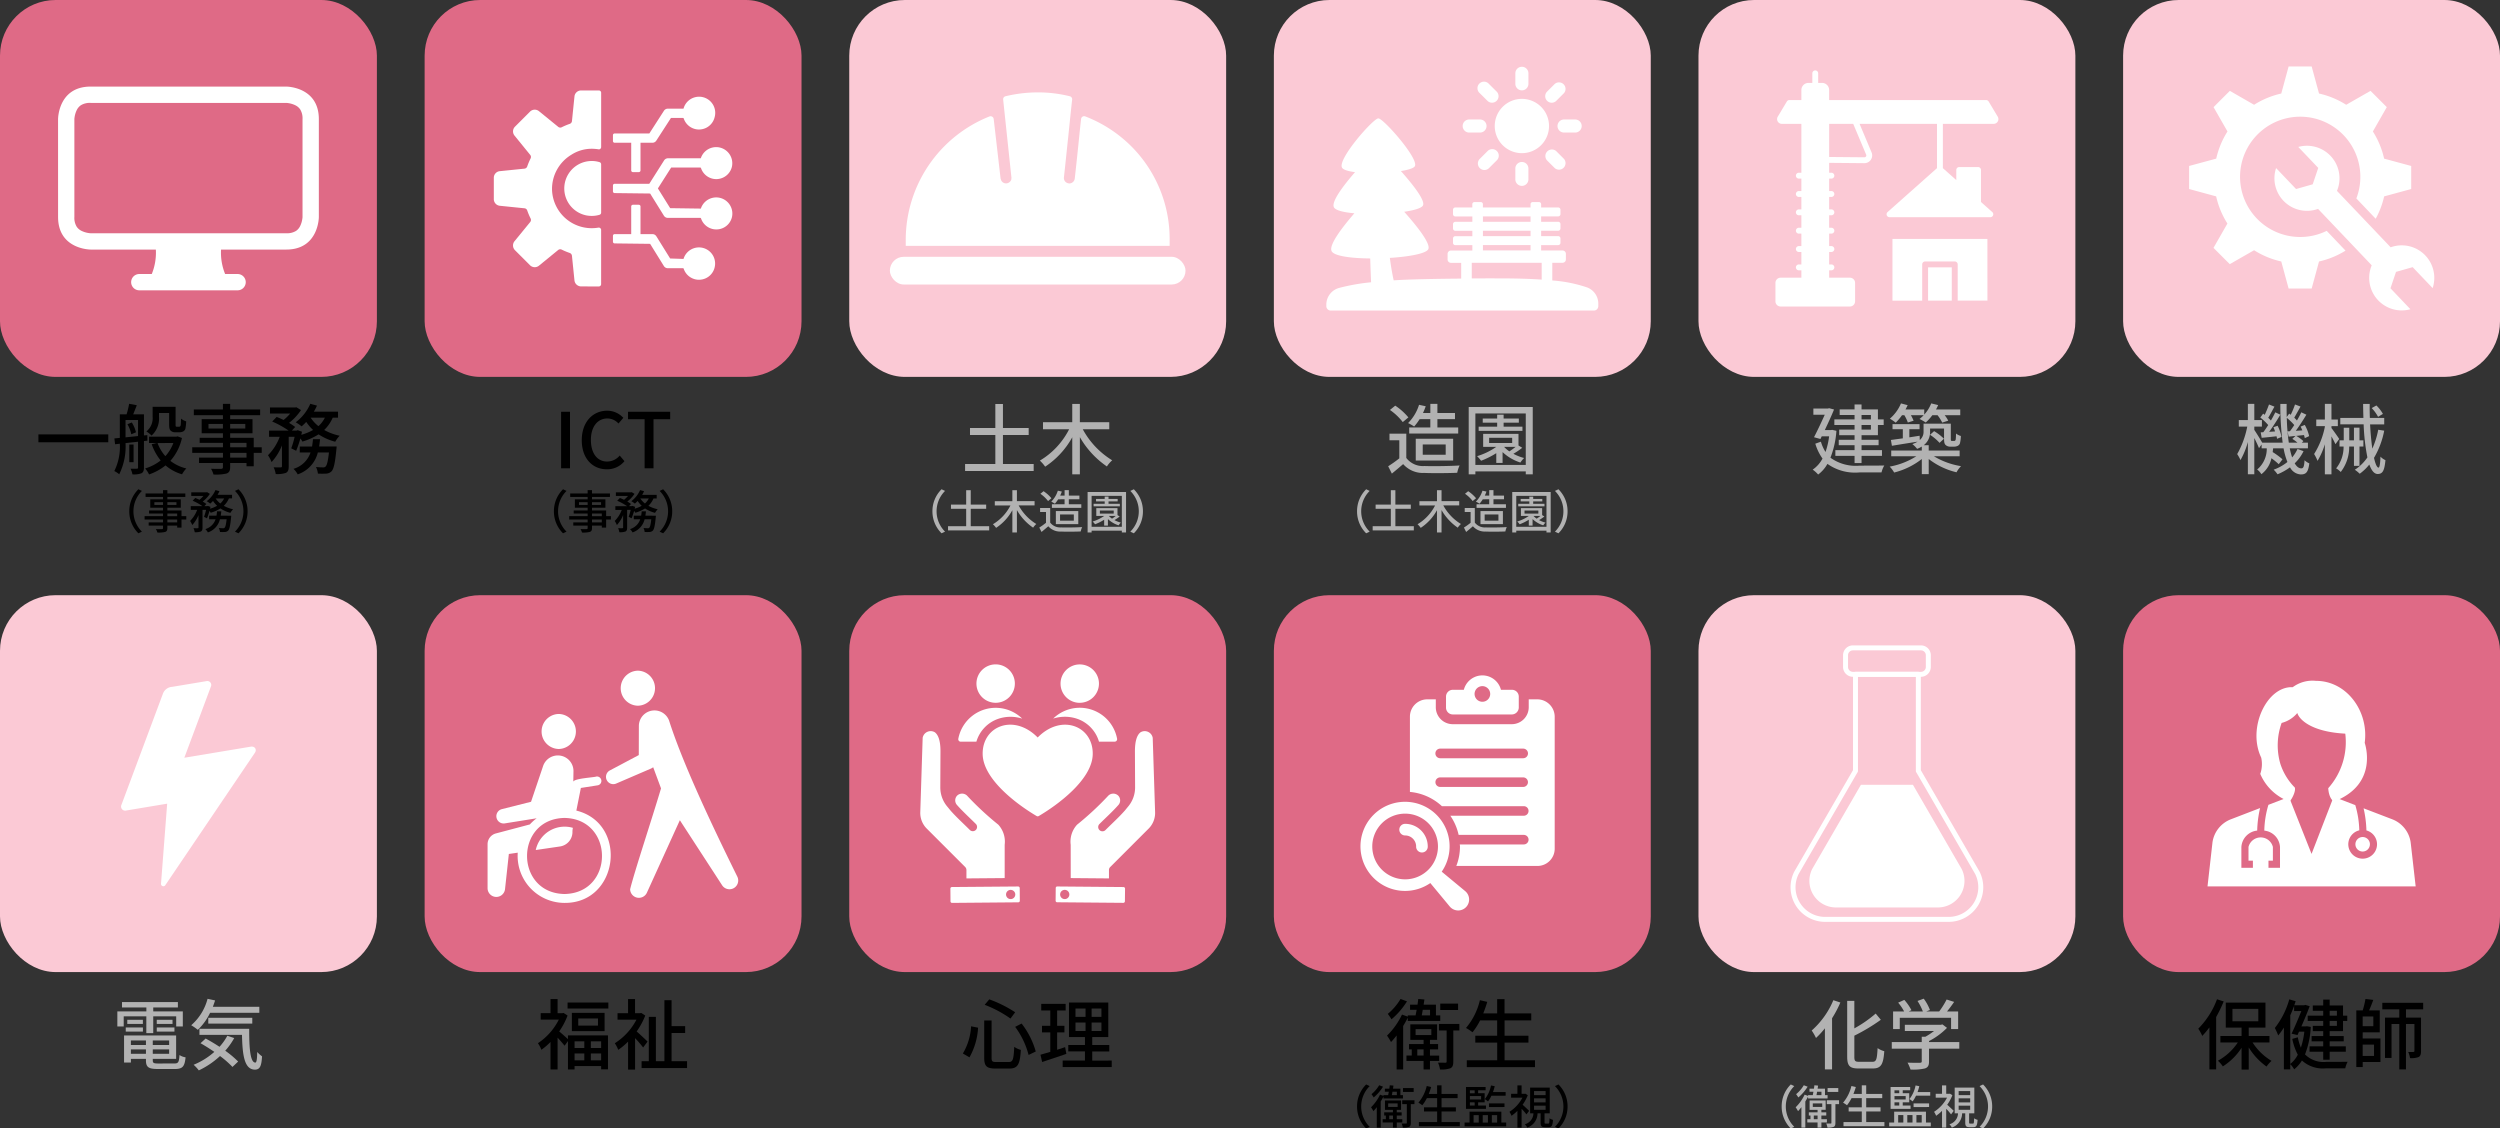 <svg xmlns="http://www.w3.org/2000/svg" viewBox="0 0 325.36 146.867"><rect x="0" y="0" width="325.36" height="146.867" fill="#333333" stroke="none"/><defs><style>.cls-1{fill:#df6a86;}.cls-2{fill:#fbc9d5;}.cls-3{fill:#b2b2b2;}.cls-4,.cls-5{fill:#fff;}.cls-5{fill-rule:evenodd;}</style></defs><g id="レイヤー_2" data-name="レイヤー 2"><g id="文字"><rect class="cls-1" width="49.051" height="49.051" rx="7.241"/><rect class="cls-1" x="55.262" width="49.051" height="49.051" rx="7.241"/><rect class="cls-2" x="110.524" width="49.051" height="49.051" rx="7.241"/><rect class="cls-2" x="165.786" width="49.051" height="49.051" rx="7.241"/><rect class="cls-2" x="221.047" width="49.051" height="49.051" rx="7.241"/><rect class="cls-2" x="276.309" width="49.051" height="49.051" rx="7.241"/><path d="M14.092,56.538v1.02H5v-1.02Z"/><path d="M18.734,57.4v3.448c0,.39-.08.619-.33.749a2.889,2.889,0,0,1-1.169.14,2.624,2.624,0,0,0-.25-.739c.37.01.72.01.819,0,.121,0,.161-.04.161-.15V57.488l-1.629.18a8.116,8.116,0,0,1-.821,4.058,2.91,2.91,0,0,0-.639-.42,7.085,7.085,0,0,0,.719-3.558l-.619.07-.09-.76.709-.07V53.92h.88a10.851,10.851,0,0,0,.33-1.37l1,.19c-.16.4-.33.83-.469,1.18h1.4v2.748l.44-.04.009.72Zm-.769-.65V54.659H16.336v2.259Zm-.81-1.769a4.3,4.3,0,0,1,.54,1.279l-.61.26a4.292,4.292,0,0,0-.5-1.309Zm.229,5.168h-.559v-2.3h.559ZM23.681,57a6.681,6.681,0,0,1-1.508,2.979,5.43,5.43,0,0,0,2.078.989,3.556,3.556,0,0,0-.56.76,5.7,5.7,0,0,1-2.148-1.16A6.983,6.983,0,0,1,19.4,61.745a3.4,3.4,0,0,0-.51-.779,5.973,5.973,0,0,0,2.019-1.04,7.1,7.1,0,0,1-1.169-2.118l.659-.15h-1v-.83h3.548l.16-.04ZM20.693,54.25a2.986,2.986,0,0,1-.97,2.438,3.458,3.458,0,0,0-.67-.539,2.214,2.214,0,0,0,.81-1.919V52.941h2.988v2.248c0,.17,0,.28.04.31a.2.2,0,0,0,.141.04h.22a.375.375,0,0,0,.17-.03.314.314,0,0,0,.1-.22c.021-.13.03-.43.04-.809a2.078,2.078,0,0,0,.67.359,5.67,5.67,0,0,1-.11.97.6.6,0,0,1-.32.36,1.209,1.209,0,0,1-.48.089h-.509a.831.831,0,0,1-.59-.2c-.15-.14-.21-.32-.21-.89V53.75H20.693Zm-.19,3.408a5.311,5.311,0,0,0,1.019,1.709,5.36,5.36,0,0,0,1.04-1.709Z"/><path d="M34.061,58.937h-1.04v1.749h-.939v-.43H29.954v.52c0,.51-.131.72-.471.85a5.92,5.92,0,0,1-1.7.129,2.951,2.951,0,0,0-.32-.749c.549.02,1.149.02,1.309.01.18-.01.239-.06.239-.23v-.53H25.9v-.7h3.118v-.62h-4v-.729h4v-.57H25.985v-.66h3.028v-.59H26.246V54.549h2.767V54.04H25.226v-.75h3.787v-.729h.941v.729h3.9v.75h-3.9v.509h2.908v1.839H29.954v.59h3.067v1.23h1.04Zm-5.048-3.168v-.6H27.134v.6Zm.941-.6v.6h1.969v-.6Zm0,3.039h2.128v-.57H29.954Zm2.128.729H29.954v.62h2.128Z"/><path d="M43.3,54.359a4.811,4.811,0,0,1-1.109,1.6,7.063,7.063,0,0,0,2.019.749,3.437,3.437,0,0,0-.579.78,7.089,7.089,0,0,1-2.169-.96,8.293,8.293,0,0,1-2.11.94,2.589,2.589,0,0,0-.26-.41,13.425,13.425,0,0,1-.549,1.609l-.64-.32a10.8,10.8,0,0,0,.44-1.5h-.769v3.838c0,.45-.07.7-.37.86a3.479,3.479,0,0,1-1.32.149,3.288,3.288,0,0,0-.269-.879c.4.02.8.02.919.01s.16-.03.16-.15V57.967a7.053,7.053,0,0,1-1.35,2.169,4.4,4.4,0,0,0-.469-.889,6.594,6.594,0,0,0,1.529-2.4H35.016v-.809h2.548a12.342,12.342,0,0,0-2.139-1.18l.581-.6c.279.111.6.25.9.4a5.633,5.633,0,0,0,.859-.839H35.136v-.79h3.289l.149-.03.6.37a7.033,7.033,0,0,1-1.559,1.669,6.994,6.994,0,0,1,.8.53l-.43.47h.62l.14-.051.559.2c-.029.129-.059.259-.089.4a6.659,6.659,0,0,0,1.529-.629,5.9,5.9,0,0,1-.89-1.05,6.452,6.452,0,0,1-.6.58,5.5,5.5,0,0,0-.77-.53,5.952,5.952,0,0,0,1.9-2.409l.87.24a8.237,8.237,0,0,1-.411.79h3.149v.779Zm.51,3.749s-.01.239-.03.369c-.17,1.789-.35,2.559-.629,2.859a1.06,1.06,0,0,1-.67.3,10.071,10.071,0,0,1-1.109,0,2.446,2.446,0,0,0-.25-.859c.389.04.76.05.929.05a.383.383,0,0,0,.32-.11c.17-.15.309-.66.44-1.829H41.363a4,4,0,0,1-2.619,2.848,2.767,2.767,0,0,0-.55-.719,3.3,3.3,0,0,0,2.219-2.129h-1.4v-.779h1.6c.05-.311.09-.62.12-.95h.919c-.029.33-.069.639-.119.95Zm-3.378-3.749a4.561,4.561,0,0,0,1.009,1.1,3.6,3.6,0,0,0,.84-1.1Z"/><path d="M16.825,66.541a4,4,0,0,1,1.187-2.867l.456.216a3.736,3.736,0,0,0,0,5.3l-.456.216A4,4,0,0,1,16.825,66.541Z"/><path d="M24.246,67.614h-.623v1.05h-.564v-.258H21.782v.311c0,.307-.078.432-.282.51a3.534,3.534,0,0,1-1.02.078,1.734,1.734,0,0,0-.191-.449c.329.011.689.011.785.005s.143-.036.143-.137v-.318h-1.87v-.42h1.87v-.372h-2.4v-.438h2.4v-.341H19.4v-.4h1.816v-.354H19.556v-1.1h1.661v-.306H18.945v-.45h2.272v-.438h.565v.438H24.12v.45H21.782v.306h1.745v1.1H21.782v.354h1.841v.737h.623Zm-3.029-1.9v-.36H20.091v.36Zm.565-.36v.36h1.181v-.36Zm0,1.823h1.277v-.341H21.782Zm1.277.438H21.782v.372h1.277Z"/><path d="M29.791,64.868a2.9,2.9,0,0,1-.666.959,4.2,4.2,0,0,0,1.212.45,2.039,2.039,0,0,0-.349.468,4.258,4.258,0,0,1-1.3-.576,5.02,5.02,0,0,1-1.265.564,1.679,1.679,0,0,0-.156-.246,8.212,8.212,0,0,1-.33.965l-.384-.192a6.579,6.579,0,0,0,.264-.9h-.462v2.3c0,.269-.042.419-.221.515a2.075,2.075,0,0,1-.792.09,1.978,1.978,0,0,0-.162-.528c.24.013.48.013.552.007s.1-.018.1-.091V67.032a4.242,4.242,0,0,1-.81,1.3,2.627,2.627,0,0,0-.282-.534,3.964,3.964,0,0,0,.918-1.439h-.834v-.486h1.529a7.355,7.355,0,0,0-1.283-.707l.348-.36c.168.066.359.15.54.239a3.45,3.45,0,0,0,.515-.5H24.891V64.07h1.973l.09-.018.36.222a4.229,4.229,0,0,1-.935,1,4.1,4.1,0,0,1,.479.317l-.258.282h.372l.084-.03.335.12c-.017.078-.035.156-.053.24a4.011,4.011,0,0,0,.918-.378,3.544,3.544,0,0,1-.535-.63,3.869,3.869,0,0,1-.359.348,3.211,3.211,0,0,0-.462-.317,3.578,3.578,0,0,0,1.14-1.446l.521.144a5.076,5.076,0,0,1-.246.474H30.2v.468Zm.3,2.248s0,.144-.018.222c-.1,1.074-.209,1.536-.377,1.715a.637.637,0,0,1-.4.18,6.053,6.053,0,0,1-.666,0,1.455,1.455,0,0,0-.15-.516c.234.024.456.031.558.031a.234.234,0,0,0,.192-.066c.1-.091.186-.4.264-1.1h-.87a2.392,2.392,0,0,1-1.571,1.709,1.632,1.632,0,0,0-.33-.432,1.977,1.977,0,0,0,1.331-1.277h-.84v-.468h.96c.031-.186.054-.371.073-.569H28.8c-.018.2-.042.383-.072.569Zm-2.027-2.248a2.742,2.742,0,0,0,.606.659,2.193,2.193,0,0,0,.5-.659Z"/><path d="M32.222,66.541a4,4,0,0,1-1.187,2.866l-.455-.216a3.738,3.738,0,0,0,0-5.3l.455-.216A4,4,0,0,1,32.222,66.541Z"/><path d="M73.023,53.59h1.159v7.356H73.023Z"/><path d="M75.714,57.288c0-2.4,1.459-3.838,3.317-3.838a2.832,2.832,0,0,1,2.089.93l-.629.739a1.957,1.957,0,0,0-1.44-.659c-1.269,0-2.149,1.059-2.149,2.788,0,1.749.82,2.819,2.119,2.819a2.141,2.141,0,0,0,1.629-.78l.62.729a2.9,2.9,0,0,1-2.289,1.06C77.133,61.076,75.714,59.7,75.714,57.288Z"/><path d="M83.892,54.559H81.734V53.59H87.22v.969H85.051v6.387H83.892Z"/><path d="M72.088,66.541a4,4,0,0,1,1.187-2.867l.456.216a3.736,3.736,0,0,0,0,5.3l-.456.216A4,4,0,0,1,72.088,66.541Z"/><path d="M79.508,67.614h-.624v1.05h-.563v-.258H77.044v.311c0,.307-.078.432-.283.51a3.526,3.526,0,0,1-1.019.078,1.7,1.7,0,0,0-.192-.449c.33.011.69.011.786.005s.143-.036.143-.137v-.318h-1.87v-.42h1.87v-.372h-2.4v-.438h2.4v-.341H74.663v-.4h1.816v-.354H74.818v-1.1h1.661v-.306H74.207v-.45h2.272v-.438h.565v.438h2.338v.45H77.044v.306h1.745v1.1H77.044v.354h1.84v.737h.624Zm-3.029-1.9v-.36H75.352v.36Zm.565-.36v.36h1.18v-.36Zm0,1.823h1.277v-.341H77.044Zm1.277.438H77.044v.372h1.277Z"/><path d="M85.052,64.868a2.888,2.888,0,0,1-.666.959,4.224,4.224,0,0,0,1.212.45,2.065,2.065,0,0,0-.348.468,4.258,4.258,0,0,1-1.3-.576,5.011,5.011,0,0,1-1.266.564,1.662,1.662,0,0,0-.155-.246,8.6,8.6,0,0,1-.33.965l-.384-.192a6.579,6.579,0,0,0,.264-.9h-.462v2.3c0,.269-.042.419-.222.515a2.075,2.075,0,0,1-.792.09,1.975,1.975,0,0,0-.161-.528c.239.013.48.013.552.007s.1-.018.1-.091V67.032a4.242,4.242,0,0,1-.81,1.3A2.73,2.73,0,0,0,80,67.8a3.964,3.964,0,0,0,.918-1.439h-.834v-.486H81.61a7.392,7.392,0,0,0-1.283-.707l.348-.36c.167.066.359.15.54.239a3.45,3.45,0,0,0,.515-.5H80.153V64.07h1.973l.09-.018.36.222a4.233,4.233,0,0,1-.936,1,4.036,4.036,0,0,1,.48.317l-.258.282h.372l.084-.03.335.12c-.018.078-.035.156-.054.24a3.975,3.975,0,0,0,.918-.378,3.538,3.538,0,0,1-.534-.63,3.869,3.869,0,0,1-.359.348,3.268,3.268,0,0,0-.462-.317A3.585,3.585,0,0,0,83.3,63.782l.522.144a5.076,5.076,0,0,1-.246.474h1.889v.468Zm.306,2.248s-.006.144-.018.222c-.1,1.074-.209,1.536-.377,1.715a.642.642,0,0,1-.4.18,6.032,6.032,0,0,1-.665,0,1.455,1.455,0,0,0-.15-.516c.234.024.456.031.557.031a.236.236,0,0,0,.193-.066c.1-.091.185-.4.263-1.1h-.87a2.393,2.393,0,0,1-1.57,1.709,1.653,1.653,0,0,0-.33-.432,1.981,1.981,0,0,0,1.331-1.277h-.84v-.468h.96c.03-.186.054-.371.072-.569h.552c-.018.2-.042.383-.072.569Zm-2.027-2.248a2.742,2.742,0,0,0,.606.659,2.193,2.193,0,0,0,.5-.659Z"/><path d="M87.484,66.541A4,4,0,0,1,86.3,69.407l-.455-.216a3.738,3.738,0,0,0,0-5.3l.455-.216A4,4,0,0,1,87.484,66.541Z"/><path class="cls-3" d="M134.526,60.386v.91H125.6v-.91h3.938V56.609h-3.3V55.7h3.3V52.581h.989V55.7h3.349v.91h-3.349v3.777Z"/><path class="cls-3" d="M140.918,55.869a10.725,10.725,0,0,0,3.828,4.037,3.812,3.812,0,0,0-.69.8,11.626,11.626,0,0,1-3.518-3.818v4.847h-.989V56.908a10.84,10.84,0,0,1-3.529,3.828,4.648,4.648,0,0,0-.689-.79,10.014,10.014,0,0,0,3.808-4.077h-3.4v-.92h3.808V52.57h.989v2.379h3.828v.92Z"/><path class="cls-3" d="M121.35,66.541a4,4,0,0,1,1.188-2.867l.456.216a3.734,3.734,0,0,0,0,5.3l-.456.216A3.994,3.994,0,0,1,121.35,66.541Z"/><path class="cls-3" d="M128.735,68.484v.545H123.38v-.545h2.362V66.217h-1.979v-.546h1.979V63.8h.594v1.871h2.008v.546h-2.008v2.267Z"/><path class="cls-3" d="M132.57,65.773a6.433,6.433,0,0,0,2.3,2.423,2.292,2.292,0,0,0-.414.479,6.973,6.973,0,0,1-2.111-2.29v2.908h-.593V66.4a6.5,6.5,0,0,1-2.117,2.3,2.832,2.832,0,0,0-.415-.473,6.017,6.017,0,0,0,2.286-2.447h-2.039v-.552h2.285V63.794h.593v1.427h2.3v.552Z"/><path class="cls-3" d="M136.675,68.01a1.635,1.635,0,0,0,1.416.63c.665.024,2,.006,2.746-.042a2.436,2.436,0,0,0-.186.569c-.678.03-1.884.042-2.567.012a2.055,2.055,0,0,1-1.655-.689c-.282.245-.57.485-.881.743l-.289-.576a8.985,8.985,0,0,0,.871-.617V66.63h-.768v-.515h1.313Zm-.276-2.8a4.485,4.485,0,0,0-1-.948l.414-.336a4.712,4.712,0,0,1,1.026.918Zm1.314-.228a4.228,4.228,0,0,1-.426.575,3.083,3.083,0,0,0-.474-.27,3.492,3.492,0,0,0,.858-1.427l.521.114a4.906,4.906,0,0,1-.216.528h.575v-.714h.552V64.5h1.374v.48H139.1v.647h1.625V66.1H136.9v-.474h1.648v-.647Zm-.3,3.232v-1.7h2.92v1.7Zm.545-.456h1.793v-.8h-1.793Z"/><path class="cls-3" d="M146.549,64.034v5.259H146v-.234h-3.934v.234h-.521V64.034ZM146,68.556V64.538h-3.934v4.018Zm-.276-1.338a5.445,5.445,0,0,1-.689.468,3.589,3.589,0,0,0,.839.33,1.8,1.8,0,0,0-.293.354,3.621,3.621,0,0,1-1.392-.816V68.4H143.7v-.762a6.423,6.423,0,0,1-1.187.594,2.847,2.847,0,0,0-.312-.36,5.2,5.2,0,0,0,1.5-.725h-1.025V66.133h2.758v.905Zm.018-1.319h-3.418v-.33h1.445v-.312h-1.127v-.323h1.127v-.3h.5v.3h1.188v.323h-1.188v.312h1.469Zm-2.6.947h1.8v-.407h-1.8Zm1.176.306a2.375,2.375,0,0,0,.407.348c.162-.108.336-.234.487-.353h-.894Z"/><path class="cls-3" d="M148.747,66.541a3.994,3.994,0,0,1-1.188,2.866l-.455-.216a3.736,3.736,0,0,0,0-5.3l.455-.216A4,4,0,0,1,148.747,66.541Z"/><path class="cls-3" d="M183.022,59.6a2.719,2.719,0,0,0,2.359,1.049c1.109.04,3.328.01,4.577-.07a4.236,4.236,0,0,0-.31.95c-1.13.05-3.139.069-4.277.02a3.422,3.422,0,0,1-2.759-1.15c-.47.41-.949.81-1.47,1.239l-.479-.959a15.226,15.226,0,0,0,1.449-1.029V57.3h-1.279v-.859h2.189Zm-.46-4.668a7.549,7.549,0,0,0-1.669-1.579l.69-.56a7.892,7.892,0,0,1,1.709,1.529Zm2.189-.38a6.832,6.832,0,0,1-.71.96,5.1,5.1,0,0,0-.789-.45,5.806,5.806,0,0,0,1.428-2.379l.87.19a8.533,8.533,0,0,1-.36.88h.96V52.561h.919V53.75h2.289v.8h-2.289v1.08h2.709v.79H183.4v-.79h2.749v-1.08Zm-.5,5.388V57.1h4.867v2.839Zm.91-.76h2.988V57.848h-2.988Z"/><path class="cls-3" d="M199.478,52.97v8.765h-.909v-.389h-6.557v.389h-.87V52.97Zm-.909,7.536v-6.7h-6.557v6.7Zm-.46-2.229a8.963,8.963,0,0,1-1.149.78,5.97,5.97,0,0,0,1.4.55,3.038,3.038,0,0,0-.49.589,6.016,6.016,0,0,1-2.319-1.359v1.409h-.819V58.977a10.757,10.757,0,0,1-1.979.989,4.809,4.809,0,0,0-.52-.6,8.659,8.659,0,0,0,2.5-1.21h-1.709V56.468h4.6v1.51Zm.03-2.2h-5.7v-.55h2.408v-.52h-1.879v-.54h1.879v-.5h.84v.5h1.98v.54h-1.98v.52h2.449ZM193.8,57.658h3v-.68h-3Zm1.959.51a4.014,4.014,0,0,0,.68.579c.27-.18.56-.389.81-.59h-1.49Z"/><path class="cls-3" d="M176.612,66.541a4,4,0,0,1,1.188-2.867l.455.216a3.734,3.734,0,0,0,0,5.3l-.455.216A3.994,3.994,0,0,1,176.612,66.541Z"/><path class="cls-3" d="M184,68.484v.545h-5.355v-.545h2.363V66.217h-1.979v-.546h1.979V63.8h.593v1.871h2.009v.546H181.6v2.267Z"/><path class="cls-3" d="M187.833,65.773a6.431,6.431,0,0,0,2.3,2.423,2.258,2.258,0,0,0-.413.479,6.976,6.976,0,0,1-2.112-2.29v2.908h-.594V66.4a6.484,6.484,0,0,1-2.116,2.3,2.825,2.825,0,0,0-.414-.473,6.015,6.015,0,0,0,2.285-2.447h-2.039v-.552h2.284V63.794h.594v1.427h2.3v.552Z"/><path class="cls-3" d="M191.937,68.01a1.636,1.636,0,0,0,1.415.63c.666.024,2,.006,2.747-.042a2.533,2.533,0,0,0-.186.569c-.678.03-1.883.042-2.567.012a2.057,2.057,0,0,1-1.655-.689c-.281.245-.569.485-.881.743l-.288-.576a8.73,8.73,0,0,0,.869-.617V66.63h-.767v-.515h1.313Zm-.275-2.8a4.507,4.507,0,0,0-1-.948l.414-.336a4.7,4.7,0,0,1,1.025.918Zm1.312-.228a4.143,4.143,0,0,1-.425.575,3.036,3.036,0,0,0-.474-.27,3.48,3.48,0,0,0,.857-1.427l.523.114a5.609,5.609,0,0,1-.216.528h.575v-.714h.552V64.5h1.373v.48h-1.373v.647h1.625V66.1h-3.826v-.474h1.649v-.647Zm-.3,3.232v-1.7h2.92v1.7Zm.545-.456h1.793v-.8H193.22Z"/><path class="cls-3" d="M201.811,64.034v5.259h-.546v-.234h-3.933v.234h-.522V64.034Zm-.546,4.522V64.538h-3.933v4.018Zm-.275-1.338a5.383,5.383,0,0,1-.69.468,3.589,3.589,0,0,0,.839.33,1.921,1.921,0,0,0-.294.354,3.613,3.613,0,0,1-1.39-.816V68.4h-.492v-.762a6.431,6.431,0,0,1-1.188.594,2.837,2.837,0,0,0-.311-.36,5.217,5.217,0,0,0,1.5-.725h-1.026V66.133H200.7v.905Zm.018-1.319H197.59v-.33h1.445v-.312h-1.128v-.323h1.128v-.3h.5v.3h1.187v.323h-1.187v.312h1.469Zm-2.6.947h1.8v-.407h-1.8Zm1.176.306a2.375,2.375,0,0,0,.407.348c.162-.108.336-.234.486-.353h-.893Z"/><path class="cls-3" d="M204.009,66.541a3.994,3.994,0,0,1-1.187,2.866l-.456-.216a3.736,3.736,0,0,0,0-5.3l.456-.216A3.994,3.994,0,0,1,204.009,66.541Z"/><path class="cls-3" d="M239,56.068a11.788,11.788,0,0,1-.78,3.5A5.633,5.633,0,0,0,242.05,60.6c.49,0,2.579,0,3.178-.02a3.259,3.259,0,0,0-.359.9H242.03a6.207,6.207,0,0,1-4.2-1.11,4.354,4.354,0,0,1-1.209,1.389,4.022,4.022,0,0,0-.71-.639,4.08,4.08,0,0,0,1.279-1.44,6.481,6.481,0,0,1-.939-1.938l.729-.26a5.175,5.175,0,0,0,.6,1.339,9.809,9.809,0,0,0,.469-2.039h-.959l-.169.35-.84-.23c.469-.9,1.009-2.059,1.4-2.928H236v-.81h1.909l.139-.04.64.17c-.309.77-.76,1.749-1.2,2.679h.809l.151-.03Zm2.359-.759h-2.629v-.73h2.629V54.01h-1.939v-.73h1.939v-.64h.909v.64H244.4v1.3h.75v.73h-.75v1.329H242.27v.6h2.219v.7H242.27v.639h2.658v.75H242.27v.939h-.909v-.939h-2.5v-.75h2.5v-.639H239.3v-.7h2.06v-.6h-2v-.729h2Zm.909-.73h1.22V54.01h-1.22Zm1.22.73h-1.22v.6h1.22Z"/><path class="cls-3" d="M251.68,59.377a9.851,9.851,0,0,0,3.538,1.289,3.531,3.531,0,0,0-.589.8,9.483,9.483,0,0,1-3.618-1.729v1.97h-.9v-1.97a9.6,9.6,0,0,1-3.6,1.76,3.585,3.585,0,0,0-.58-.77,9.7,9.7,0,0,0,3.469-1.349h-3.269v-.74h3.978v-.52a3.755,3.755,0,0,1-.609.3,3.364,3.364,0,0,0-.619-.62,3.588,3.588,0,0,0,.679-.319c-1.189.19-2.419.38-3.339.54l-.13-.76c.44-.06.97-.13,1.55-.21V55.859H246.3V55.2h3.519v.66h-1.33v1.059c.44-.07.89-.14,1.34-.21l.019.56a1.386,1.386,0,0,0,.491-1.139v-.99h3.547v1.889c0,.17,0,.28.031.31a.16.16,0,0,0,.139.05h.21a.4.4,0,0,0,.17-.03.309.309,0,0,0,.09-.2c.02-.12.03-.39.04-.739a1.713,1.713,0,0,0,.63.319,4.467,4.467,0,0,1-.12.95.567.567,0,0,1-.3.339,1.073,1.073,0,0,1-.49.1h-.47a.856.856,0,0,1-.589-.2c-.16-.15-.221-.319-.221-.9V55.769h-1.818v.38a2.152,2.152,0,0,1-.82,1.789h.64v.7h4.028v.74Zm-4.147-5.337a6.848,6.848,0,0,1-.819.969,5.342,5.342,0,0,0-.76-.52A5.288,5.288,0,0,0,247.4,52.5l.869.23a6.065,6.065,0,0,1-.279.559h2.438v.67a4.77,4.77,0,0,0,.91-1.459l.9.219a5.158,5.158,0,0,1-.279.57h3.158v.75H253.09a3.642,3.642,0,0,1,.46.709l-.78.25a5.5,5.5,0,0,0-.61-.959h-.679a6.219,6.219,0,0,1-.86.949,5.885,5.885,0,0,0-.81-.46,3.984,3.984,0,0,0,.54-.489h-1.659a5.074,5.074,0,0,1,.35.719l-.749.23a5.191,5.191,0,0,0-.451-.949Zm4.178,2.069a6.229,6.229,0,0,1,1.279.989l-.569.54a6.056,6.056,0,0,0-1.241-1.05Z"/><path class="cls-3" d="M299.792,58.717a5.438,5.438,0,0,1-1.15,1.58c.25.429.54.659.86.659.27,0,.37-.22.42-1.059a2.135,2.135,0,0,0,.62.409c-.141,1.12-.4,1.439-1.1,1.439a1.668,1.668,0,0,1-1.409-.929,7.4,7.4,0,0,1-1.629.91,3.88,3.88,0,0,0-.5-.6,6.113,6.113,0,0,0,1.789-1,9.055,9.055,0,0,1-.5-1.78h-1.359c-.02.17-.04.33-.06.49a9.549,9.549,0,0,1,1.279.939l-.49.64a8.91,8.91,0,0,0-.949-.779,3.5,3.5,0,0,1-1.31,2.078,2.127,2.127,0,0,0-.549-.609,3.509,3.509,0,0,0,1.25-2.759h-.67v-.5l-.34.479c-.12-.309-.37-.849-.61-1.319v4.718h-.839V57.518a10.073,10.073,0,0,1-.959,2.359,5.255,5.255,0,0,0-.431-.78,11.726,11.726,0,0,0,1.31-3.578h-1.1V54.67h1.18V52.561h.839V54.67h.99v.849h-.99v.43c.25.36.83,1.309,1.03,1.659h2.658a38.015,38.015,0,0,1-.3-5.038h.819c-.009.58,0,1.15.011,1.7l.32-.44c.07.05.129.1.2.15a10.631,10.631,0,0,0,.559-1.34l.72.27c-.28.49-.58,1.05-.819,1.449a3.872,3.872,0,0,1,.349.37c.22-.379.42-.749.57-1.069l.66.31c-.41.68-.92,1.479-1.38,2.1l.85-.06c-.07-.17-.14-.339-.22-.489l.54-.22a5.172,5.172,0,0,1,.569,1.459l-.569.26c-.021-.12-.061-.26-.1-.4-.349.04-.689.07-1.009.11a4.764,4.764,0,0,1,.93.68l-.21.2h.8v.739H298a9.047,9.047,0,0,0,.309,1.179,4.731,4.731,0,0,0,.7-1.1Zm-5.238-2.468c.21-.27.42-.59.64-.93a6.958,6.958,0,0,0-1.029-.98l.37-.509c.069.05.13.1.2.16.21-.43.42-.96.561-1.35l.709.281c-.27.489-.56,1.049-.81,1.449.13.119.25.249.35.359.22-.379.42-.749.57-1.069l.659.31c-.43.72-.97,1.569-1.459,2.228l.77-.049c-.06-.19-.14-.38-.21-.55l.54-.19a5.243,5.243,0,0,1,.51,1.459l-.581.24a2.311,2.311,0,0,0-.07-.33c-.689.08-1.339.15-1.929.2l-.129-.709Zm3.469-.13c.18-.23.369-.51.56-.8a7.262,7.262,0,0,0-.97-.939,26.736,26.736,0,0,0,.26,3.228H299a5.278,5.278,0,0,0-.669-.49l.42-.39-.9.1-.14-.689Z"/><path class="cls-3" d="M303.945,57.808c-.11-.25-.32-.65-.52-1.02v4.947h-.859V57.818a9.6,9.6,0,0,1-.95,2.159,5.8,5.8,0,0,0-.449-.89,10.345,10.345,0,0,0,1.4-3.548v-.08h-1.12V54.6h1.12V52.561h.859V54.6h.83v.86h-.83v.25c.23.29.87,1.189,1.009,1.419Zm2.408,2.818V58.117h-.619a5.314,5.314,0,0,1-1.1,3.309,2.832,2.832,0,0,0-.6-.47,4.468,4.468,0,0,0,.97-2.839h-.531v-.809h.55V55.669h.72v1.639h.609V55.659h.72v1.649h.51v.809h-.51v2.509Zm3.939-4.578a11.131,11.131,0,0,1-1.329,3.539c.179.8.389,1.269.588,1.269.13,0,.221-.45.25-1.429a2.029,2.029,0,0,0,.65.459c-.13,1.38-.369,1.8-1.009,1.8-.46,0-.809-.46-1.09-1.23a6.384,6.384,0,0,1-1.249,1.2,4.354,4.354,0,0,0-.639-.519,5.708,5.708,0,0,0,1.638-1.61,27.219,27.219,0,0,1-.489-4.3h-3.038V54.39h3.008c-.02-.6-.031-1.21-.04-1.82h.859c-.01.61,0,1.23.021,1.82h1.869v.839h-1.839c.059,1.19.17,2.279.289,3.158a10.686,10.686,0,0,0,.769-2.458Zm-.8-1.8a5.209,5.209,0,0,0-.829-1.14l.609-.339a4.67,4.67,0,0,1,.85,1.1Z"/><rect class="cls-2" y="77.459" width="49.051" height="49.051" rx="7.241"/><rect class="cls-1" x="55.262" y="77.459" width="49.051" height="49.051" rx="7.241"/><rect class="cls-1" x="110.524" y="77.459" width="49.051" height="49.051" rx="7.241"/><rect class="cls-1" x="165.786" y="77.459" width="49.051" height="49.051" rx="7.241"/><rect class="cls-2" x="221.047" y="77.459" width="49.051" height="49.051" rx="7.241"/><rect class="cls-1" x="276.309" y="77.459" width="49.051" height="49.051" rx="7.241"/><path class="cls-3" d="M19.044,132.269H16.1v1.319h-.829v-1.959h3.778v-.51H15.876v-.709h7.276v.709H19.943v.51h3.849v1.959h-.861v-1.319H19.943v2.189h-.9Zm3.658,6.136c.5,0,.6-.17.659-1.1a1.94,1.94,0,0,0,.79.3c-.12,1.209-.39,1.519-1.4,1.519H20.563c-1.229,0-1.569-.23-1.569-1.129v-.19H17.035v.479h-.89v-3.528h6.777v3.049H19.883V138c0,.349.121.409.74.409Zm-6.337-4.687H18.6v.539H16.365Zm2.229-1v.54H16.565v-.54Zm-1.559,2.689V136h1.959v-.59Zm1.959,1.739v-.57H17.035v.57Zm3.018-1.739H19.883V136h2.129Zm0,1.739v-.57H19.883v.57Zm.44-4.428v.54H20.4v-.54Zm-2.049,1h2.3v.539H20.4Z"/><path class="cls-3" d="M27.344,131.809a7.594,7.594,0,0,1-1.6,2.219,6.971,6.971,0,0,0-.86-.6,6.848,6.848,0,0,0,2.129-3.438l.98.21c-.091.28-.191.559-.29.829h6.047v.78Zm3.139,3.288a9.22,9.22,0,0,1-1.169,1.649,12.625,12.625,0,0,1,1.679,1.409l-.739.7a12.355,12.355,0,0,0-1.62-1.419,10.846,10.846,0,0,1-2.758,1.869,5.125,5.125,0,0,0-.68-.73,9.469,9.469,0,0,0,2.7-1.679c-.6-.41-1.219-.8-1.8-1.129l.67-.61c.57.31,1.2.68,1.8,1.079a7.232,7.232,0,0,0,1.02-1.439Zm1.949-1.209c-.01,2.489.13,4.4.8,4.4.181-.009.231-.559.24-1.379a4.7,4.7,0,0,0,.63.57c-.07,1.239-.259,1.719-.92,1.729-1.388-.01-1.629-1.889-1.688-4.528H25.956v-.789Zm-5.327-.67v-.759h5.727v.759Z"/><path d="M73.917,134.747h5.207v4.418h-.89v-.42H74.776v.44h-.859v-3.7l-.441.61c-.2-.26-.579-.7-.909-1.05v4.138h-.92v-3.578a8.4,8.4,0,0,1-1.189,1.02,4.032,4.032,0,0,0-.45-.86,7.906,7.906,0,0,0,2.719-3.069H70.368v-.839h1.279V130.02h.92v1.839h.619l.16-.03.52.34a9.768,9.768,0,0,1-1.089,2.069c.3.24.859.749,1.14,1Zm5.257-4.277v.789H73.866v-.789Zm-.491,1.349V134.2H74.425v-2.379Zm-3.907,3.7v.869h1.269v-.869Zm0,2.479h1.269v-.9H74.776Zm3.048-5.448H75.256v.93h2.568Zm.41,2.969h-1.34v.869h1.34Zm0,2.479v-.9h-1.34v.9Z"/><path d="M83.7,136.326a13.6,13.6,0,0,0-1.049-1.219V139.2h-.91v-3.638a8.692,8.692,0,0,1-1.279,1.07,4.286,4.286,0,0,0-.45-.86,7.985,7.985,0,0,0,2.819-3.069H80.368v-.839h1.369V130.02h.91v1.839h.65l.16-.03.519.34a9.668,9.668,0,0,1-1.119,2.069c.44.379,1.209,1.109,1.419,1.319Zm5.717,1.78v.9H83.5v-.9h.939v-5.768h.919v5.768h1.11V130.17H87.4v3.378h1.77v.89H87.4v3.668Z"/><path d="M127.29,133.748a8.822,8.822,0,0,1-1.119,3.858l-.86-.5a7.647,7.647,0,0,0,1.07-3.538Zm1.759-.939v4.857c0,.469.1.549.61.549h1.619c.55,0,.64-.339.72-1.979a2.46,2.46,0,0,0,.859.4c-.12,1.879-.38,2.429-1.51,2.429h-1.789c-1.149,0-1.468-.31-1.468-1.4v-4.857Zm-.3-2.749a15.994,15.994,0,0,1,3.368,1.679l-.609.82a15.005,15.005,0,0,0-3.359-1.789Zm4.208,3.148a10.59,10.59,0,0,1,1.839,3.638l-.93.45a10.653,10.653,0,0,0-1.749-3.658Z"/><path d="M138.779,137.156c-1.089.38-2.249.77-3.148,1.059l-.22-.949c.36-.1.8-.22,1.279-.37v-2.538h-1.079v-.86h1.079v-1.989h-1.179v-.859h3.178v.859H137.58V133.5h.949v.86h-.949v2.258c.34-.11.7-.219,1.039-.34Zm5.907.87v.849H138.3v-.849h2.9v-1.19h-2.169V136H141.2v-1.03h-2.079v-4.5h5.117v4.5h-2.089V136h2.219v.839h-2.219v1.19Zm-4.718-5.688h1.31v-1.079h-1.31Zm0,1.84h1.31v-1.1h-1.31Zm3.378-2.919h-1.279v1.079h1.279Zm0,1.819h-1.279v1.1h1.279Z"/><path d="M183.212,132.449q-.27.54-.6,1.079v5.657h-.85v-4.428a9.357,9.357,0,0,1-.729.86,7.657,7.657,0,0,0-.52-.84,9.46,9.46,0,0,0,1.949-2.738l.75.27v-.16h1.019c.04-.23.09-.47.14-.73h-.86v-.669h.97c.04-.26.069-.51.1-.74l.8.07c-.031.21-.071.44-.1.67h1.6v1.4h.559v.719h-4.227Zm-.1-2.129a9.931,9.931,0,0,1-2.02,2.338,6.725,6.725,0,0,0-.479-.709,7.41,7.41,0,0,0,1.659-1.939Zm2.988,7.756v1.109h-.83v-1.109h-2.228v-.7h.689v-.8h-.359v-.7h1.9v-.54h-1.728v-2.029h3.487v2.029H186.1v.54h1.06v.7H186.1v.8h1.2v.7Zm-1.869-3.368h2.049v-.77h-2.049Zm1.039,2.668v-.8h-.819v.8Zm-.109-5.957c-.04.26-.08.5-.13.73h1.079v-.73Zm4.766,2.689h-.789v4.047c0,.45-.08.72-.37.87a3.447,3.447,0,0,1-1.359.16,3.51,3.51,0,0,0-.26-.889c.441.009.84.009.96.009s.16-.04.16-.159v-4.038h-1v-.85h2.658Zm-.169-2.659h-2.319v-.84h2.319Z"/><path d="M199.768,137.985v.9h-8.875v-.9h3.957v-2.3H192v-.89h2.847v-2h-2.218a8.634,8.634,0,0,1-.99,1.55,5.888,5.888,0,0,0-.849-.56,8.635,8.635,0,0,0,1.809-3.618l.959.22c-.149.51-.33,1.019-.519,1.5h1.808V130.03h.96v1.859h3.478v.909H195.81v2h3.109v.89H195.81v2.3Z"/><path d="M176.612,144a3.993,3.993,0,0,1,1.188-2.866l.455.216a3.734,3.734,0,0,0,0,5.3l-.455.216A4,4,0,0,1,176.612,144Z"/><path d="M180.051,142.705q-.162.324-.36.648v3.394h-.51V144.09a5.46,5.46,0,0,1-.437.516,4.594,4.594,0,0,0-.312-.5,5.657,5.657,0,0,0,1.169-1.643l.45.162v-.1h.612c.024-.138.054-.282.084-.438h-.516v-.4h.582c.024-.157.042-.306.06-.444l.479.042c-.017.126-.042.263-.059.4h.959v.839h.336v.432h-2.537Zm-.06-1.278a5.961,5.961,0,0,1-1.211,1.4,4.078,4.078,0,0,0-.288-.426,4.463,4.463,0,0,0,1-1.163Zm1.793,4.654v.666h-.5v-.666h-1.338v-.42h.414v-.479h-.216v-.42h1.14v-.324h-1.038v-1.217h2.093v1.217h-.558v.324h.636v.42h-.636v.479h.72v.42Zm-1.121-2.021h1.229V143.6h-1.229Zm.624,1.6v-.479H180.8v.479Zm-.067-3.574c-.023.156-.047.3-.078.438h.649v-.438Zm2.861,1.613h-.474v2.429c0,.27-.048.432-.222.522a2.082,2.082,0,0,1-.815.1,2.178,2.178,0,0,0-.156-.534c.263.006.5.006.576.006s.1-.024.1-.1V143.7h-.6v-.509h1.595Zm-.1-1.595h-1.391v-.5h1.391Z"/><path d="M189.985,146.027v.54H184.66v-.54h2.375v-1.379h-1.709v-.534h1.709v-1.2H185.7a5.225,5.225,0,0,1-.594.929,3.661,3.661,0,0,0-.51-.336,5.159,5.159,0,0,0,1.085-2.17l.576.131c-.089.307-.2.612-.312.9h1.086v-1.115h.575v1.115H189.7v.546H187.61v1.2h1.865v.534H187.61v1.379Z"/><path d="M196.021,146.093v.492h-5.415v-.492h.648v-1.415h4.137v1.415Zm-2.633-1.781h-2.6v-2.849h2.555v.432h-.972v.378h.846v1.188h-.846v.413h1.019ZM191.3,141.9v.378h.618V141.9Zm1.457.75H191.3v.443h1.457Zm-1.457,1.229h.618v-.413H191.3Zm.479,2.219h.672v-.971h-.672Zm1.188-.971v.971h.677v-.971ZM194.1,142.6a3.725,3.725,0,0,1-.444.743,3.15,3.15,0,0,0-.413-.3,4.119,4.119,0,0,0,.8-1.775l.486.095a6.7,6.7,0,0,1-.228.762h1.649v.474Zm-.318,1.481V143.6H195.8v.473Zm.372,1.044v.971h.69v-.971Z"/><path d="M198.657,145.031a8.234,8.234,0,0,0-.63-.731v2.453h-.546V144.57a5.244,5.244,0,0,1-.767.642,2.619,2.619,0,0,0-.27-.516,4.781,4.781,0,0,0,1.691-1.841H196.66v-.5h.821v-1.1h.546v1.1h.39l.1-.018.312.2a5.708,5.708,0,0,1-.672,1.241c.264.228.726.666.852.792Zm2.849,1.2c.113,0,.137-.084.155-.69a1.541,1.541,0,0,0,.45.2c-.048.768-.18.954-.552.954h-.491c-.462,0-.564-.15-.564-.636v-1.169H200.1a1.974,1.974,0,0,1-1.338,1.859,1.553,1.553,0,0,0-.317-.432,1.512,1.512,0,0,0,1.121-1.427h-.431v-3.347h2.554v3.347h-.677v1.169c0,.144.018.168.137.168Zm-1.86-3.706h1.505V142h-1.505Zm0,.947h1.505v-.527h-1.505Zm0,.966h1.505V143.9h-1.505Z"/><path d="M204.009,144a4,4,0,0,1-1.187,2.867l-.456-.216a3.736,3.736,0,0,0,0-5.3l.456-.216A3.992,3.992,0,0,1,204.009,144Z"/><path class="cls-3" d="M239.511,130.47a14.244,14.244,0,0,1-1.079,2.049v6.656H237.5v-5.347a10.953,10.953,0,0,1-1.16,1.259,6.284,6.284,0,0,0-.559-.969,10.861,10.861,0,0,0,2.818-3.948Zm4.178,7.716c.52,0,.59-.35.67-1.78a2.733,2.733,0,0,0,.869.4c-.119,1.659-.389,2.249-1.478,2.249h-1.89c-1.129,0-1.459-.34-1.459-1.549V130.26h.93v3.578a15.834,15.834,0,0,0,2.778-1.929l.67.809a24.1,24.1,0,0,1-3.448,2.069v2.729c0,.57.1.67.62.67Z"/><path class="cls-3" d="M254.989,136.477H251.05v1.669c0,.509-.129.769-.539.909a6.946,6.946,0,0,1-1.869.14,5.029,5.029,0,0,0-.389-.9c.7.029,1.4.029,1.6.02s.25-.051.25-.2v-1.638h-3.9v-.86h3.9v-.69h.47a7.991,7.991,0,0,0,1.13-.749h-3.8v-.81h4.688l.2-.05.6.45a8.956,8.956,0,0,1-2.339,1.719v.13h3.939Zm-7.746-2.549h-.869v-2.289h1.438a6.246,6.246,0,0,0-.779-1.149l.8-.36a6.16,6.16,0,0,1,.929,1.339l-.36.17h1.85a7.407,7.407,0,0,0-.7-1.369l.81-.3a5.924,5.924,0,0,1,.81,1.479l-.49.19h1.689a10.5,10.5,0,0,0,.97-1.559l.979.31c-.29.429-.619.869-.93,1.249h1.45v2.289h-.919v-1.469h-6.677Z"/><path class="cls-3" d="M231.873,144a4,4,0,0,1,1.187-2.866l.455.216a3.736,3.736,0,0,0,0,5.3l-.455.216A4,4,0,0,1,231.873,144Z"/><path class="cls-3" d="M235.312,142.705q-.162.324-.36.648v3.394h-.51V144.09a5.613,5.613,0,0,1-.437.516,4.594,4.594,0,0,0-.312-.5,5.657,5.657,0,0,0,1.169-1.643l.45.162v-.1h.612c.024-.138.053-.282.084-.438h-.516v-.4h.582c.023-.157.042-.306.059-.444l.48.042c-.018.126-.042.263-.06.4h.959v.839h.336v.432h-2.536Zm-.06-1.278a5.984,5.984,0,0,1-1.211,1.4,4.241,4.241,0,0,0-.288-.426,4.463,4.463,0,0,0,1-1.163Zm1.793,4.654v.666h-.5v-.666H235.21v-.42h.414v-.479h-.216v-.42h1.14v-.324h-1.039v-1.217H237.6v1.217h-.558v.324h.635v.42h-.635v.479h.719v.42Zm-1.121-2.021h1.229V143.6h-1.229Zm.624,1.6v-.479h-.493v.479Zm-.067-3.574c-.023.156-.048.3-.078.438h.648v-.438Zm2.861,1.613h-.474v2.429c0,.27-.048.432-.222.522a2.085,2.085,0,0,1-.815.1,2.178,2.178,0,0,0-.156-.534c.263.006.5.006.576.006s.095-.024.095-.1V143.7h-.6v-.509h1.595Zm-.1-1.595h-1.392v-.5h1.392Z"/><path class="cls-3" d="M245.246,146.027v.54h-5.325v-.54H242.3v-1.379h-1.709v-.534H242.3v-1.2h-1.331a5.225,5.225,0,0,1-.594.929,3.721,3.721,0,0,0-.51-.336,5.182,5.182,0,0,0,1.085-2.17l.576.131c-.09.307-.2.612-.312.9H242.3v-1.115h.575v1.115h2.087v.546h-2.087v1.2h1.865v.534h-1.865v1.379Z"/><path class="cls-3" d="M251.282,146.093v.492h-5.415v-.492h.647v-1.415h4.138v1.415Zm-2.633-1.781h-2.6v-2.849H248.6v.432h-.971v.378h.845v1.188h-.845v.413h1.019Zm-2.093-2.417v.378h.619V141.9Zm1.457.75h-1.457v.443h1.457Zm-1.457,1.229h.619v-.413h-.619Zm.48,2.219h.672v-.971h-.672Zm1.187-.971v.971h.678v-.971Zm1.134-2.525a3.773,3.773,0,0,1-.444.743,3.15,3.15,0,0,0-.413-.3,4.119,4.119,0,0,0,.8-1.775l.486.095a6.7,6.7,0,0,1-.229.762h1.65v.474Zm-.318,1.481V143.6h2.021v.473Zm.372,1.044v.971h.689v-.971Z"/><path class="cls-3" d="M253.918,145.031a8.234,8.234,0,0,0-.63-.731v2.453h-.546V144.57a5.2,5.2,0,0,1-.768.642,2.617,2.617,0,0,0-.269-.516,4.8,4.8,0,0,0,1.691-1.841h-1.475v-.5h.821v-1.1h.546v1.1h.389l.1-.018.312.2a5.794,5.794,0,0,1-.672,1.241c.263.228.725.666.851.792Zm2.848,1.2c.114,0,.138-.084.156-.69a1.541,1.541,0,0,0,.45.2c-.048.768-.18.954-.552.954h-.491c-.462,0-.565-.15-.565-.636v-1.169h-.407a1.975,1.975,0,0,1-1.338,1.859,1.553,1.553,0,0,0-.317-.432,1.513,1.513,0,0,0,1.121-1.427h-.432v-3.347h2.555v3.347h-.678v1.169c0,.144.019.168.138.168Zm-1.859-3.706h1.5V142h-1.5Zm0,.947h1.5v-.527h-1.5Zm0,.966h1.5V143.9h-1.5Z"/><path class="cls-3" d="M259.27,144a4,4,0,0,1-1.187,2.867l-.456-.216a3.736,3.736,0,0,0,0-5.3l.456-.216A4,4,0,0,1,259.27,144Z"/><path d="M289.4,130.33a18,18,0,0,1-.98,2.029v6.816h-.879v-5.467a10.679,10.679,0,0,1-.93,1.11,5.467,5.467,0,0,0-.52-.94,10.675,10.675,0,0,0,2.439-3.828Zm3.758,5.337a7.418,7.418,0,0,0,2.469,2.4,4.121,4.121,0,0,0-.651.739,8.6,8.6,0,0,1-2.318-2.488v2.888h-.93v-2.839a8.127,8.127,0,0,1-2.438,2.419,4.094,4.094,0,0,0-.64-.739,7.326,7.326,0,0,0,2.589-2.379h-2.269v-.84h2.758v-1.089h-2.058V130.48h5.167v3.258h-2.179v1.089h2.7v.84Zm-2.619-2.759h3.368V131.3h-3.368Z"/><path d="M300.734,133.648a11.385,11.385,0,0,1-.75,3.578,3.4,3.4,0,0,0,2.778.969c.38,0,2.289,0,2.769-.009a3.081,3.081,0,0,0-.31.849h-2.5a4.033,4.033,0,0,1-3.137-1.019,4.36,4.36,0,0,1-1.01,1.149,3.178,3.178,0,0,0-.51-.67v.68h-.829v-5.447a8.326,8.326,0,0,1-.74,1.029,7.352,7.352,0,0,0-.44-.969,10.529,10.529,0,0,0,1.879-3.728l.83.24c-.06.18-.11.35-.18.53h1.29l.139-.051.58.17c-.28.75-.679,1.72-1.08,2.629h.58l.15-.02Zm-2.669,4.817a3.6,3.6,0,0,0,.98-1.2,7.767,7.767,0,0,1-.72-2.059l.72-.21a7.245,7.245,0,0,0,.4,1.349,9.979,9.979,0,0,0,.449-2.078h-.689l-.2.44-.77-.181c.43-.9.92-2.068,1.27-2.938h-.94V130.9c-.15.419-.32.839-.5,1.239Zm4.288-6.916h-1.359v-.69h1.359v-.769h.84v.769h1.738v1.32h.55v.689h-.55v1.33h-1.738v.64h1.828v.689h-1.828v.649h2.1v.7h-2.1v1.04h-.84v-1.04h-1.779v-.7h1.779v-.649h-1.51v-.689h1.51v-.64h-1.359v-.69h1.359v-.64h-2.019v-.689h2.019Zm.84,0v.63h.94v-.63Zm.94,1.319h-.94v.64h.94Z"/><path d="M307.486,135.147H309.8v3.068h-2.309v.66h-.83V131.5h.83a11.216,11.216,0,0,0,.359-1.489l1.02.12c-.17.459-.359.959-.55,1.369h1.39v2.849h-2.219Zm1.389-2.858h-1.389v1.269h1.389Zm-1.389,3.658v1.479h1.479v-1.479Zm5.637-4.588v1.08h1.959v4.347c0,.39-.061.64-.31.78a2.6,2.6,0,0,1-1.12.14,2.937,2.937,0,0,0-.239-.8c.309.01.589.01.679,0s.13-.03.13-.13v-3.508h-1.1v5.907h-.87v-5.907h-1.009v4.418h-.85v-5.247h1.859v-1.08h-2.208v-.849h5.316v.849Z"/><path class="cls-4" d="M253.6,119.976h-16.06a4.508,4.508,0,0,1-4.036-6.519l.009-.018,7.643-13.206V87.759a.324.324,0,0,1,.323-.324h8.181a.324.324,0,0,1,.324.324v12.474l7.643,13.206.009.018a4.508,4.508,0,0,1-4.036,6.519Zm-19.521-6.222a3.861,3.861,0,0,0,3.461,5.575H253.6a3.862,3.862,0,0,0,3.461-5.575l-7.641-13.2a.324.324,0,0,1-.083-.217V88.082h-7.534v12.253a.319.319,0,0,1-.083.216Z"/><path class="cls-4" d="M242.193,102.138h-.006L235.843,113.1a3.458,3.458,0,0,0,3.095,5h13.27a3.458,3.458,0,0,0,3.095-5l-6.344-10.961h-.006"/><path class="cls-4" d="M250,88.082h-8.854a1.285,1.285,0,0,1-1.284-1.284V85.277a1.285,1.285,0,0,1,1.284-1.284H250a1.285,1.285,0,0,1,1.284,1.284V86.8A1.285,1.285,0,0,1,250,88.082Zm-8.854-3.441a.636.636,0,0,0-.636.636V86.8a.637.637,0,0,0,.636.637H250a.637.637,0,0,0,.636-.637V85.277a.636.636,0,0,0-.636-.636Z"/><path class="cls-4" d="M297.892,104.291a6.54,6.54,0,0,1-3.732-3.573,3.879,3.879,0,0,0,.122-2.12c-1.854-3.873.755-9.335,4.1-9.162a4.311,4.311,0,0,1,3.023-.827c4.051,0,6.9,4.014,6.348,8.061,0,.045,1.9,5.334-3.935,7.621-.245.029-.747-.566-.812-1.711a9.011,9.011,0,0,0,2.218-7.1c-4.394-.231-5.984-1.819-6.242-2.686a3.934,3.934,0,0,1-2.042,1.292,8.61,8.61,0,0,0-.172,5.3,7.814,7.814,0,0,0,1.782,3C299.036,102.649,298.077,104.467,297.892,104.291Z"/><path class="cls-4" d="M306.542,109.876a.944.944,0,1,0,.944-.943A.946.946,0,0,0,306.542,109.876Z"/><path class="cls-4" d="M313.73,109.6a3.8,3.8,0,0,0-2.351-2.959l-3.773-1.446a14.6,14.6,0,0,1,.369,2.88,1.87,1.87,0,1,1-.927-.013,12.5,12.5,0,0,0-.521-3.281l-2.82-1.082-2.872,7.431-2.938-7.418s0,0,0,0l-2.676,1.032a12.448,12.448,0,0,0-.535,3.355,2.285,2.285,0,0,1,2.043,2.13v2.71h-1.5v-.926h.574v-1.784a1.635,1.635,0,0,0-3.175,0v1.784h.574v.926h-1.5v-2.71a2.287,2.287,0,0,1,2.058-2.132,14.5,14.5,0,0,1,.377-2.935l-3.841,1.479a3.8,3.8,0,0,0-2.352,2.959l-.649,5.761h27.09Z"/><path class="cls-5" d="M254.6,22.122v1.314l-1.747-1.553V16.118h6.611a.617.617,0,0,0,.529-.934l-1.184-1.976a.382.382,0,0,0-.328-.187H238.052V11.714a.926.926,0,0,0-.925-.925h-.5V9.545a.382.382,0,1,0-.764,0v1.244h-.5a.926.926,0,0,0-.925.925v1.307h-1.561a.382.382,0,0,0-.328.187l-1.184,1.976a.617.617,0,0,0,.529.934h2.544v6.361h-.31a.383.383,0,1,0,0,.765h.31v1.622h-.31a.383.383,0,1,0,0,.765h.31v1.622h-.31a.383.383,0,1,0,0,.765h.31v1.623h-.31a.383.383,0,1,0,0,.765h.31v1.622h-.31a.383.383,0,1,0,0,.765h.31v1.622h-.31a.383.383,0,1,0,0,.765h.31v.96h-2.7a.675.675,0,0,0-.675.675v2.4a.676.676,0,0,0,.675.676h9.016a.676.676,0,0,0,.675-.676v-2.4a.675.675,0,0,0-.675-.675h-2.7v-.96h.31a.383.383,0,0,0,0-.765h-.31V32.793h.31a.383.383,0,0,0,0-.765h-.31V30.406h.31a.383.383,0,0,0,0-.765h-.31V28.018h.31a.383.383,0,0,0,0-.765h-.31V25.631h.31a.383.383,0,0,0,0-.765h-.31V23.244h.31a.383.383,0,0,0,0-.765h-.31V21.194l4.582.042h.01a1.008,1.008,0,0,0,.928-1.4l-1.562-3.719h10.078v5.765L245.655,27.6a.383.383,0,0,0,.254.668h13.123a.383.383,0,0,0,.253-.668l-1.472-1.309V22.122a.383.383,0,0,0-.383-.383h-2.447a.384.384,0,0,0-.383.383Zm-11.755-1.759a.228.228,0,0,1-.2.108h0l-4.589-.042V16.118h3.128l1.687,4.015A.229.229,0,0,1,242.845,20.363Z"/><path class="cls-5" d="M258.648,31.1H246.292v8.028h3.87V34.411a.383.383,0,0,1,.383-.382H254.4a.383.383,0,0,1,.383.382v4.713h3.869Z"/><rect class="cls-4" x="250.927" y="34.794" width="3.086" height="4.33"/><path class="cls-4" d="M27.449,89.349l-3.461,9.267,8.642-1.441c.547-.088.82.381.551.782L21.523,115.188a.306.306,0,0,1-.567-.2l.8-10.394-5.326.889a.536.536,0,0,1-.621-.751l5.376-14.4A1.362,1.362,0,0,1,22.4,89.39l4.45-.742A.51.51,0,0,1,27.449,89.349Z"/><path class="cls-4" d="M7.556,15.51s0-4.242,4.242-4.242H37.253s4.243,0,4.243,4.242V28.238s0,4.242-4.243,4.242H28.768a7.377,7.377,0,0,0,.53,3.182h1.591a1.061,1.061,0,1,1,0,2.121H18.162a1.061,1.061,0,1,1,0-2.121h1.591a7.377,7.377,0,0,0,.53-3.182H11.8s-4.242,0-4.242-4.242ZM10.521,13.7a1.617,1.617,0,0,0-.539.642,3.131,3.131,0,0,0-.267.858c-.021.125-.032.224-.036.283,0,.025,0,.042,0,.05V28.238a2.2,2.2,0,0,0,.308,1.276,1.6,1.6,0,0,0,.64.539,3.146,3.146,0,0,0,.859.269c.125.02.223.03.282.034l.051,0H37.253a2.225,2.225,0,0,0,1.277-.307,1.617,1.617,0,0,0,.539-.642,3.1,3.1,0,0,0,.267-.858c.021-.124.032-.223.036-.283,0-.025,0-.042,0-.05V15.51a2.211,2.211,0,0,0-.307-1.276,1.62,1.62,0,0,0-.641-.539,3.1,3.1,0,0,0-.859-.268c-.125-.021-.223-.031-.282-.035l-.051,0H11.8A2.225,2.225,0,0,0,10.521,13.7Z"/><rect class="cls-4" x="115.811" y="33.421" width="38.477" height="3.605" rx="1.803"/><path class="cls-4" d="M152.222,31.141V32H117.877v-.855a17.3,17.3,0,0,1,10.9-15.992.407.407,0,0,1,.547.333l.895,7.75c0,.028.014.042.029.071a.69.69,0,0,0,.755.556.729.729,0,0,0,.613-.5c.014-.057,0-.114.014-.171a.312.312,0,0,0,0-.114l-.014-.114-1.06-10a.4.4,0,0,1,.3-.436,17.88,17.88,0,0,1,3.834-.5,17.159,17.159,0,0,1,4.544.5.4.4,0,0,1,.3.435c-.17,1.49-.33,3.117-.5,4.756-.2,1.852-.385,3.705-.57,5.358a.7.7,0,0,0,.612.784.186.186,0,0,0,.086.014.722.722,0,0,0,.712-.641c.186-1.653.385-3.52.57-5.373.082-.806.164-1.6.254-2.382a.4.4,0,0,1,.545-.33A17.305,17.305,0,0,1,147.191,19,17.043,17.043,0,0,1,152.222,31.141Z"/><path class="cls-4" d="M311.128,32.183l-6.911-7.262c-.025-.026-.05-.051-.076-.076a4.235,4.235,0,0,0-5.035-5.721l2.6,2.727-.721,2.135-2.167.614-2.6-2.728a4.236,4.236,0,0,0,5.465,5.313c.023.027.047.054.071.08l6.911,7.263a4.235,4.235,0,0,0,5.036,5.718l-2.595-2.728.721-2.135,2.167-.614,2.6,2.728a4.235,4.235,0,0,0-5.461-5.314Z"/><path class="cls-4" d="M310.28,20.645a11.113,11.113,0,0,0-1.465-3.535l1.812-3.167-2.118-2.118-3.167,1.812a11.136,11.136,0,0,0-3.535-1.465l-.957-3.519h-3l-.958,3.519a11.146,11.146,0,0,0-3.535,1.465L290.2,11.825l-2.119,2.118,1.812,3.167a11.136,11.136,0,0,0-1.465,3.535L284.9,21.6V24.6l3.519.958a11.136,11.136,0,0,0,1.465,3.535l-1.812,3.167,2.119,2.118,3.166-1.812a11.146,11.146,0,0,0,3.535,1.465l.958,3.52h3l.957-3.52a11.119,11.119,0,0,0,3.449-1.411l-2.451-2.576a7.828,7.828,0,1,1,3.86-4.22l2.518,2.646a11.088,11.088,0,0,0,1.1-2.912l3.52-.958V21.6Z"/><path class="cls-4" d="M206.534,37.4a18.266,18.266,0,0,0-4.513-.9V34.2h1.332a.438.438,0,0,0,.438-.438v-.725a.438.438,0,0,0-.438-.438h-2.784v-.7h2.216a.3.3,0,0,0,.3-.3v-.569a.3.3,0,0,0-.3-.3h-2.216v-.7h2.216a.3.3,0,0,0,.3-.3v-.568a.3.3,0,0,0-.3-.3h-2.216v-.7h2.216a.3.3,0,0,0,.3-.3V27.3a.3.3,0,0,0-.3-.3h-2.216v-.426a.277.277,0,0,0-.276-.276h-.827a.277.277,0,0,0-.276.276V27h-6.2v-.426a.276.276,0,0,0-.275-.276h-.827a.277.277,0,0,0-.276.276V27H189.4a.3.3,0,0,0-.3.3v.569a.3.3,0,0,0,.3.3h2.217v.7H189.4a.3.3,0,0,0-.3.3v.568a.3.3,0,0,0,.3.3h2.217v.7H189.4a.3.3,0,0,0-.3.3v.569a.3.3,0,0,0,.3.3h2.217v.7h-2.784a.438.438,0,0,0-.438.438v.725a.438.438,0,0,0,.438.438h1.331v2.051c-6.934.059-8.783.23-8.783.23-.207-.93-.37-1.919-.5-2.923,2.494-.157,4.709-.558,5-1.127.354-.7-1.389-2.915-3.131-4.877,1.3-.191,2.263-.472,2.441-.82.325-.639-1.27-2.674-2.871-4.478.97-.156,1.684-.373,1.821-.642.51-1-4.105-6.216-4.758-6.216s-5.3,5.269-4.734,6.4c.145.289.8.482,1.7.6-1.575,1.817-3.1,3.854-2.751,4.565.206.412,1.267.666,2.667.789-1.7,1.965-3.345,4.16-2.962,4.927.32.641,2.536.931,5.022.95.031,1.044.071,2.086.113,3.1a26.4,26.4,0,0,0-4.176.74,2.256,2.256,0,0,0-1.649,2.169v.2a.572.572,0,0,0,.572.572h34.252a.572.572,0,0,0,.572-.572v-.313A2.248,2.248,0,0,0,206.534,37.4Zm-13.541-9.235h6.2v.7h-6.2Zm0,1.862h6.2v.7h-6.2Zm0,1.863h6.2v.7h-6.2Zm-1.452,4.344V34.2h9.1v2.189c-1.485-.1-3.276-.159-5.48-.159C193.836,36.225,192.637,36.229,191.541,36.235Z"/><path class="cls-4" d="M198.065,19.933a3.533,3.533,0,1,0-3.534-3.533A3.532,3.532,0,0,0,198.065,19.933Z"/><path class="cls-4" d="M198.065,11.76a.851.851,0,0,0,.85-.851V9.5a.851.851,0,0,0-1.7,0v1.406A.851.851,0,0,0,198.065,11.76Z"/><path class="cls-4" d="M201.946,13.369a.843.843,0,0,0,.6-.25l.994-.994a.851.851,0,0,0-1.2-1.2l-.993.994a.849.849,0,0,0,0,1.2A.838.838,0,0,0,201.946,13.369Z"/><path class="cls-4" d="M202.7,16.4a.851.851,0,0,0,.851.851h1.405a.851.851,0,1,0,0-1.7h-1.405A.851.851,0,0,0,202.7,16.4Z"/><path class="cls-4" d="M202.547,19.68a.851.851,0,0,0-1.2,1.205l.993.992a.851.851,0,0,0,1.2-1.2Z"/><path class="cls-4" d="M197.213,21.89V23.3a.851.851,0,1,0,1.7,0V21.89a.851.851,0,0,0-1.7,0Z"/><path class="cls-4" d="M193.581,19.68l-.994.994a.85.85,0,0,0,.6,1.452.84.84,0,0,0,.6-.249l.994-.992a.851.851,0,1,0-1.2-1.205Z"/><path class="cls-4" d="M191.167,17.251h1.406a.851.851,0,1,0,0-1.7h-1.406a.851.851,0,0,0,0,1.7Z"/><path class="cls-4" d="M193.58,13.119a.85.85,0,0,0,1.2,0,.851.851,0,0,0,0-1.2l-1-.994a.851.851,0,1,0-1.2,1.2Z"/><path class="cls-5" d="M134.908,106.2c-2.45-1.441-6.96-4.745-7.02-8.042-.067-3.669,4.058-5.335,7.16-2.178,3.1-3.154,7.232-1.491,7.165,2.178-.06,3.3-4.57,6.6-7.02,8.042A.271.271,0,0,1,134.908,106.2Z"/><path class="cls-5" d="M129.578,91.464a2.5,2.5,0,1,1,2.5-2.5A2.5,2.5,0,0,1,129.578,91.464Zm7.488,2.056a4.946,4.946,0,0,1,8.318,2.624.331.331,0,0,1-.07.264.326.326,0,0,1-.248.115h-2.039a4.475,4.475,0,0,0-2.876-2.989A4.99,4.99,0,0,0,137.066,93.52Zm-11.29,20.8v-1.09a.563.563,0,0,0-.162-.392l-4.958-4.958a2.89,2.89,0,0,1-.887-2.189h0l.31-9.667a1.059,1.059,0,0,1,1.587-.721c.456.348.736,1.123.731,2.487l-.022,4.661a3.867,3.867,0,0,0,.922,2.538l0,0,.41.5.013.017h0c.79.887,1.633,1.645,2.509,2.52a.554.554,0,0,0,.782-.784c-.855-.853-1.677-1.591-2.444-2.454a.9.9,0,0,1,.008-1.253h0a.931.931,0,0,1,1.269,0,38.917,38.917,0,0,0,4.079,3.79h0a3.267,3.267,0,0,1,.83,2.618l0,4.334Zm12.236,1.871a.6.6,0,1,0,.779-.337A.6.6,0,0,0,138.012,116.186Zm-.412-.821,1.2.01,6.082.053,1.336.011a.207.207,0,0,1,.2.206h0L146.4,117.3a.207.207,0,0,1-.2.2l-8.617-.075a.2.2,0,0,1-.2-.2h0l.013-1.66A.205.205,0,0,1,137.6,115.365Zm2.923-23.9a2.5,2.5,0,1,1,2.5-2.5A2.5,2.5,0,0,1,140.523,91.464Zm-8.434,24.722a.6.6,0,1,0-.334.778A.6.6,0,0,0,132.089,116.186Zm-.787-.811,1.2-.01a.209.209,0,0,1,.208.2l.013,1.66h0a.2.2,0,0,1-.2.2l-8.617.075a.2.2,0,0,1-.205-.2l-.013-1.658h0a.2.2,0,0,1,.2-.206l1.344-.011Zm-4.23-18.853h-2.037a.326.326,0,0,1-.248-.115.329.329,0,0,1-.07-.262,4.946,4.946,0,0,1,8.318-2.624,4.978,4.978,0,0,0-3.088.013A4.482,4.482,0,0,0,127.072,96.522Zm17.253,17.793-4.977-.043-.005-4.334a3.259,3.259,0,0,1,.833-2.618h0a38.925,38.925,0,0,0,4.077-3.79.931.931,0,0,1,1.269,0h0a.9.9,0,0,1,.01,1.253c-.767.863-1.592,1.6-2.446,2.454a.554.554,0,0,0,.784.784c.876-.875,1.719-1.633,2.506-2.52h0l.016-.017.41-.5v0a3.869,3.869,0,0,0,.924-2.538l-.022-4.661c0-1.364.272-2.139.728-2.487a1.059,1.059,0,0,1,1.587.721l.31,9.667h0a2.877,2.877,0,0,1-.884,2.189l-4.958,4.958a.55.55,0,0,0-.162.392Z"/><path class="cls-4" d="M75.625,37.276a.878.878,0,0,1-.863-.786l-.327-3.208a.435.435,0,0,0-.292-.362,8.69,8.69,0,0,1-1.04-.434.442.442,0,0,0-.192-.044.431.431,0,0,0-.269.095l-2.5,2.041a.869.869,0,0,1-1.165-.059l-1.956-1.956a.877.877,0,0,1-.058-1.172L69,28.9a.425.425,0,0,0,.056-.465,8.244,8.244,0,0,1-.439-1.04.42.42,0,0,0-.363-.288l-3.207-.327a.868.868,0,0,1-.78-.869V23.139a.863.863,0,0,1,.78-.863l3.208-.327a.421.421,0,0,0,.364-.3,9.043,9.043,0,0,1,.436-1.033.42.42,0,0,0-.058-.465l-2.032-2.5a.868.868,0,0,1,.058-1.166l1.956-1.956a.868.868,0,0,1,1.166-.059l2.5,2.035a.413.413,0,0,0,.271.1.418.418,0,0,0,.19-.045,8.752,8.752,0,0,1,1.042-.44.428.428,0,0,0,.289-.361l.327-3.207a.863.863,0,0,1,.863-.78h2.31a.3.3,0,0,1,.3.3V19.14a.3.3,0,0,1-.3.3,5.751,5.751,0,0,0-.927-.08,4.892,4.892,0,0,0-2.653.781,5.2,5.2,0,0,0-2.514,4.532,5.165,5.165,0,0,0,6.04,4.95h.01a.306.306,0,0,1,.34.292v7.065a.3.3,0,0,1-.3.3Z"/><path class="cls-4" d="M77.011,28.1a3.794,3.794,0,0,1-.687-.064,3.575,3.575,0,0,1,.688-7.083,3.443,3.443,0,0,1,1.03.154.29.29,0,0,1,.193.282v6.278a.29.29,0,0,1-.195.282A3.534,3.534,0,0,1,77.011,28.1Z"/><path class="cls-4" d="M90.951,36.41a2.1,2.1,0,0,1-1.968-1.423l-.014-.041-.058-.04h-2a.6.6,0,0,1-.513-.285L84.61,31.735l-4.619-.057a.22.22,0,0,1-.22-.22v-.769a.22.22,0,0,1,.219-.22h2.159v-3.6a.221.221,0,0,1,.22-.22h.77a.22.22,0,0,1,.219.22v3.6H84.91a.6.6,0,0,1,.514.286l1.792,2.885,1.738.058.014-.041A2.1,2.1,0,0,1,93,34.827a2.081,2.081,0,0,1-1.521,1.518A2.2,2.2,0,0,1,90.951,36.41Z"/><path class="cls-4" d="M82.369,22.4a.221.221,0,0,1-.22-.22v-3.6H79.99a.22.22,0,0,1-.219-.22V17.59a.22.22,0,0,1,.219-.22h4.517L86.4,14.429a.6.6,0,0,1,.514-.287h2.038l.014-.041A2.1,2.1,0,0,1,93,15.272a2.083,2.083,0,0,1-1.52,1.519,2.2,2.2,0,0,1-.525.065,2.1,2.1,0,0,1-1.968-1.423l-.014-.041-.058-.04H87.32l-1.9,2.94a.6.6,0,0,1-.514.287H83.358v3.6a.22.22,0,0,1-.219.22Z"/><path class="cls-4" d="M93.205,29.86a2.1,2.1,0,0,1-1.968-1.423l-.015-.04-.057-.04h-4.25a.6.6,0,0,1-.513-.286L84.61,25.185l-4.619-.057a.219.219,0,0,1-.22-.22v-.769a.22.22,0,0,1,.219-.22H84.5l1.921-3.032a.607.607,0,0,1,.514-.289h4.27l.014-.04a2.1,2.1,0,0,1,4.028,1.17,2.085,2.085,0,0,1-1.522,1.519,2.182,2.182,0,0,1-.523.064,2.1,2.1,0,0,1-1.968-1.423l-.015-.04-.057-.041H87.347L85.62,24.522l1.6,2.569,3.992.057.014-.041a2.1,2.1,0,0,1,4.028,1.171A2.082,2.082,0,0,1,93.728,29.8,2.182,2.182,0,0,1,93.205,29.86Z"/><path class="cls-4" d="M197.659,92.092v-1.43a.888.888,0,0,0-.889-.89h-1.43a2.494,2.494,0,0,0-4.831,0h-1.43a.888.888,0,0,0-.889.89v1.43a.888.888,0,0,0,.889.89h7.659A.916.916,0,0,0,197.659,92.092Zm-3.718-1.779a1.017,1.017,0,1,1-1.017-1.017A1.024,1.024,0,0,1,193.941,90.313Z"/><path class="cls-4" d="M200.073,91.015h-1.118v1.02a2.211,2.211,0,0,1-2.212,2.213h-7.658a2.206,2.206,0,0,1-2.224-2.213v-1.02h-1.119a2.258,2.258,0,0,0-2.249,2.249v9.8a7.061,7.061,0,0,1,4.163,1.856h10.657a.61.61,0,0,1,.617.617.618.618,0,0,1-.617.625H188.75a7.085,7.085,0,0,1,1.082,2.494h8.481a.621.621,0,0,1,0,1.242h-8.332c0,.091.026.178.026.27a6.872,6.872,0,0,1-.479,2.532h10.558a2.25,2.25,0,0,0,2.249-2.249V93.277A2.271,2.271,0,0,0,200.073,91.015Zm-1.84,11.4h-10.8a.621.621,0,1,1,0-1.242h10.8a.621.621,0,0,1,0,1.242Zm0-3.735h-10.8a.626.626,0,0,1,0-1.252h10.8a.626.626,0,0,1,0,1.252Z"/><path class="cls-4" d="M190.675,115.965l-3.044-2.522a5.8,5.8,0,1,0-1.483,1.482l2.522,3.045a1.452,1.452,0,0,0,.188.188,1.424,1.424,0,1,0,1.817-2.193Zm-12.082-5.8a4.275,4.275,0,1,1,4.275,4.276A4.279,4.279,0,0,1,178.593,110.162Z"/><path class="cls-4" d="M182.868,107.217a.756.756,0,1,0,0,1.512,1.435,1.435,0,0,1,1.433,1.433.757.757,0,1,0,1.513,0A2.949,2.949,0,0,0,182.868,107.217Z"/><path class="cls-4" d="M83.014,91.844a2.28,2.28,0,0,0,0-4.559A2.28,2.28,0,0,0,83.014,91.844Z"/><path class="cls-4" d="M95.962,114.1h0c-2.414-4.907-6.912-14.107-8.893-20.343h0a2.031,2.031,0,0,0-3.925.7h0c-.006,2.4-.007,2.8-.01,3.812l-3.782,2.006h0a.949.949,0,0,0,.819,1.708h0l4.565-1.966h0a1.456,1.456,0,0,0,.272-.166l1.021,2.754c-1.278,4.271-3.428,10.732-4.022,13.125a1.143,1.143,0,0,0,2.172.471h0c.7-1.54,2.657-5.835,4.3-9.454,2.115,3.256,4.583,7.052,5.5,8.465h0A1.139,1.139,0,0,0,95.962,114.1Z"/><path class="cls-4" d="M72.717,97.477a2.28,2.28,0,0,0,0-4.559A2.28,2.28,0,0,0,72.717,97.477Z"/><path class="cls-4" d="M75.009,105.494l.587-2.947,2.194-.343a.579.579,0,0,0-.161-1.146c-.34.129-2.89.241-3.017.678l.023-1.39h0a2.031,2.031,0,0,0-3.944-.681h0l-1.579,4.681-3.817.963h0a.948.948,0,0,0,.382,1.853h0l4.166-.667a6.177,6.177,0,0,0-.886.8l-4.424,1.172h0a1.456,1.456,0,0,0-1.078,1.4v5.749a1.139,1.139,0,0,0,2.268.123h0c.21-1.931.286-2.636.5-4.6l1.159-.17a6.115,6.115,0,0,0,6.087,6.539C80.538,117.563,81.784,107.173,75.009,105.494ZM73.468,116.35c-6.5-.117-6.5-9.78,0-9.9C79.971,106.57,79.97,116.234,73.468,116.35Z"/><path class="cls-4" d="M74.513,107.725a3.844,3.844,0,0,0-4.787,2.9l3.158-.463v0a1.9,1.9,0,0,0,1.618-1.841h0a2.167,2.167,0,0,1,.059-.579l-.049-.012Z"/></g></g></svg>